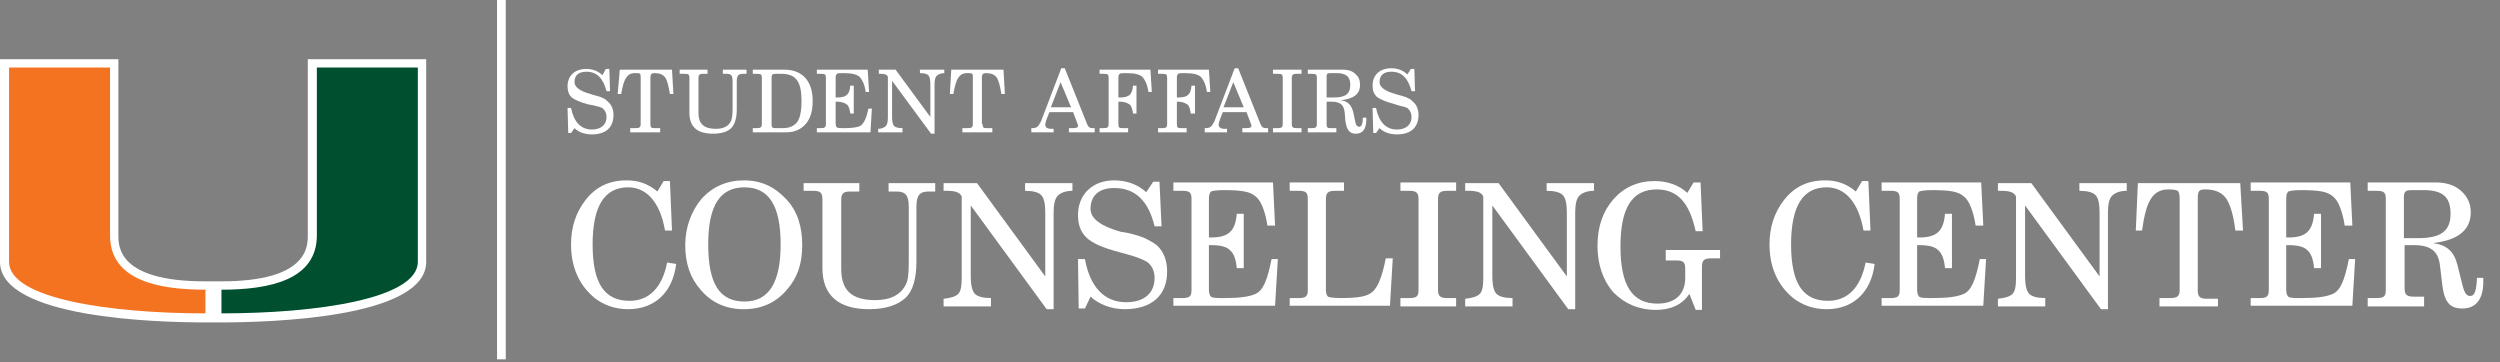 <?xml version="1.0" encoding="utf-8"?>
<!-- Generator: Adobe Illustrator 28.6.0, SVG Export Plug-In . SVG Version: 9.03 Build 54939)  -->
<svg version="1.1" id="Layer_1" xmlns="http://www.w3.org/2000/svg" xmlns:xlink="http://www.w3.org/1999/xlink" x="0px" y="0px"
	 viewBox="0 0 359 52" style="enable-background:new 0 0 359 52;" xml:space="preserve">
<rect x="0" y="0" width="359" height="52" fill="#808080" stroke="none"/>
<style type="text/css">
	.Drop_x0020_Shadow{fill:none;}
	.Round_x0020_Corners_x0020_2_x0020_pt{fill:#FFFFFF;stroke:#231F20;stroke-miterlimit:10;}
	.Live_x0020_Reflect_x0020_X{fill:none;}
	.Bevel_x0020_Soft{fill:url(#SVGID_1_);}
	.Dusk{fill:#FFFFFF;}
	.Foliage_GS{fill:#FFDD00;}
	.Pompadour_GS{fill-rule:evenodd;clip-rule:evenodd;fill:#44ADE2;}
	.st0{fill:#FFFFFF;}
	.st1{fill:#005030;}
	.st2{fill:#F37321;}
	.st3{fill:none;stroke:#FFFFFF;stroke-width:1.252;}
</style>
<linearGradient id="SVGID_1_" gradientUnits="userSpaceOnUse" x1="0" y1="0" x2="0.707" y2="0.707">
	<stop  offset="0" style="stop-color:#DEDFE3"/>
	<stop  offset="0.178" style="stop-color:#DADBDF"/>
	<stop  offset="0.361" style="stop-color:#CECFD3"/>
	<stop  offset="0.546" style="stop-color:#B9BCBF"/>
	<stop  offset="0.732" style="stop-color:#9CA0A2"/>
	<stop  offset="0.918" style="stop-color:#787D7E"/>
	<stop  offset="1" style="stop-color:#656B6C"/>
</linearGradient>
<path class="st0" d="M44.2,8.5l0,25.3c0,1.6,0,6.6-12.4,6.6l-1.2,0l-1.2,0c-12.4,0-12.4-5-12.4-6.6l0-25.3H0l0,29.1
	c0,8.1,22.6,8.7,29.5,8.7h1h0.2h1c6.9,0,29.5-0.6,29.5-8.7l0-29.1H44.2z"/>
<path class="st1" d="M45.5,33.8l0-24.1h14.5c0,0,0,26.9,0,27.9c0,5.3-14.5,7.4-28.2,7.4c0-0.7,0-2.3,0-3.4
	C38.7,41.6,45.5,40.2,45.5,33.8"/>
<path class="st2" d="M15.8,33.8l0-24.1H1.3c0,0,0,26.9,0,27.9c0,5.3,14.5,7.4,28.2,7.4c0-0.7,0-2.3,0-3.4
	C22.6,41.6,15.8,40.2,15.8,33.8"/>
<line class="st3" x1="72" y1="0" x2="72" y2="51.6"/>
<g>
	<path class="st0" d="M82,19.1h-0.4l-0.1-3.6H82c0.4,2,1.4,3.1,3,3.1c1.3,0,2.1-0.7,2.1-1.8c0-0.5-0.2-0.9-0.5-1.2
		c-0.2-0.2-0.7-0.3-1.5-0.5L84.5,15c-1.2-0.3-2-0.7-2.4-1c-0.4-0.4-0.6-0.9-0.6-1.6c0-1.5,1-2.5,2.7-2.5c0.9,0,1.7,0.3,2.3,0.9
		L87,9.9h0.5l0.1,3.2h-0.5c-0.5-1.9-1.4-2.8-2.9-2.8c-1.1,0-1.7,0.5-1.7,1.5c0,0.7,0.8,1.3,2.3,1.7l0.3,0.1c0.7,0.2,1.2,0.3,1.5,0.5
		c0.3,0.1,0.5,0.3,0.7,0.5c0.5,0.4,0.8,1.1,0.8,1.9c0,1.8-1.1,2.8-3.1,2.8c-1,0-1.9-0.3-2.5-0.9L82,19.1z"/>
	<path class="st0" d="M93.4,17.8c0,0.5,0.1,0.6,0.6,0.6h0.8V19h-4.3v-0.6h0.8c0.5,0,0.7-0.1,0.7-0.6v-6.7c0-0.3,0-0.4-0.1-0.5
		c-0.1-0.1-0.3-0.1-0.7-0.1c-0.6,0-1,0.2-1.3,0.7c-0.3,0.4-0.5,1.2-0.7,2.3h-0.5L89,10h7.5l0.2,3.5h-0.5c-0.2-1.2-0.4-2-0.7-2.4
		c-0.3-0.4-0.8-0.6-1.5-0.6c-0.4,0-0.6,0.1-0.6,0.7V17.8z"/>
	<path class="st0" d="M97.6,10h4v0.6H101c-0.5,0-0.7,0.1-0.7,0.6v5c0,1.6,0.8,2.3,2.5,2.3c1.1,0,1.9-0.4,2.2-1.2
		c0.1-0.3,0.2-0.7,0.2-1.7v-3.9c0-0.9-0.2-1.1-0.9-1.1h-0.5V10h3.4v0.6h-0.5c-0.7,0-0.9,0.3-0.9,1.1v4c0,1.3-0.3,2.2-0.8,2.7
		c-0.5,0.5-1.4,0.8-2.6,0.8c-2.3,0-3.4-1-3.4-3v-5c0-0.5-0.1-0.6-0.7-0.6h-0.7V10z"/>
	<path class="st0" d="M108.1,19v-0.6h0.6c0.5,0,0.7-0.1,0.7-0.6v-6.6c0-0.5-0.1-0.6-0.7-0.6h-0.6V10h4.5c2.6,0,4.1,1.6,4.1,4.5
		c0,1.4-0.3,2.5-1,3.3c-0.7,0.8-1.6,1.2-2.8,1.2H108.1z M110.8,17.8c0,0.5,0.1,0.6,0.6,0.6h1c1,0,1.6-0.3,2.1-0.9
		c0.4-0.6,0.6-1.6,0.6-3c0-2.8-0.8-3.9-2.9-3.9h-0.8c-0.5,0-0.6,0.1-0.6,0.6V17.8z"/>
	<path class="st0" d="M117.3,19v-0.6h0.6c0.5,0,0.7-0.1,0.7-0.6v-6.6c0-0.5-0.1-0.6-0.7-0.6h-0.6V10h7.3l0.2,3.2h-0.5
		c-0.1-1-0.5-1.8-0.9-2.2c-0.4-0.3-1-0.5-2.3-0.5c-0.5,0-0.8,0-0.9,0.1c-0.1,0.1-0.2,0.2-0.2,0.5V14h0.2c1.3,0,1.8-0.4,1.9-1.7h0.5
		v4h-0.5c-0.1-0.6-0.2-1.1-0.5-1.3c-0.3-0.2-0.7-0.4-1.4-0.4H120v3.2c0,0.3,0.1,0.4,0.2,0.5c0.1,0.1,0.4,0.1,1,0.1
		c1.2,0,1.8-0.1,2.3-0.3c0.5-0.3,0.9-1,1.2-2.5h0.5l-0.2,3.4H117.3z"/>
	<path class="st0" d="M126.1,19v-0.5c0.5,0,0.9-0.2,1.1-0.4c0.2-0.2,0.3-0.6,0.3-1.2V11c-0.2-0.3-0.4-0.4-1.1-0.4h-0.2V10h2.4l5,6.8
		v-4.7c0-0.6-0.1-1.1-0.3-1.3c-0.2-0.2-0.6-0.3-1.2-0.3V10h3.5v0.5c-0.5,0-0.9,0.2-1.1,0.4c-0.2,0.2-0.3,0.6-0.3,1.2v7.1h-0.5
		l-5.6-7.6v5.2c0,0.6,0.1,1.1,0.3,1.3c0.2,0.2,0.6,0.3,1.2,0.3V19H126.1z"/>
	<path class="st0" d="M141.1,17.8c0,0.5,0.1,0.6,0.6,0.6h0.8V19h-4.3v-0.6h0.8c0.5,0,0.7-0.1,0.7-0.6v-6.7c0-0.3,0-0.4-0.1-0.5
		c-0.1-0.1-0.3-0.1-0.7-0.1c-0.6,0-1,0.2-1.3,0.7c-0.3,0.4-0.5,1.2-0.7,2.3h-0.5l0.2-3.5h7.5l0.2,3.5h-0.5c-0.2-1.2-0.4-2-0.7-2.4
		c-0.3-0.4-0.8-0.6-1.5-0.6c-0.4,0-0.6,0.1-0.6,0.7V17.8z"/>
	<path class="st0" d="M152.4,9.8h0.5l3.2,8c0.2,0.5,0.4,0.6,0.9,0.6c0,0,0.2,0,0.2,0V19h-3.7v-0.6h0.5c0.6,0,0.8-0.1,0.8-0.3
		c0-0.1,0-0.2-0.1-0.4l-0.6-1.6h-3.4l-0.4,1c-0.1,0.3-0.2,0.6-0.2,0.8c0,0.4,0.3,0.6,0.9,0.6h0.3V19h-3.2v-0.6h0.1
		c0.7,0,0.9-0.2,1.3-1L152.4,9.8z M153.8,15.4l-1.5-3.6l-1.4,3.6H153.8z"/>
	<path class="st0" d="M157.9,19v-0.6h0.6c0.5,0,0.7-0.1,0.7-0.6v-6.6c0-0.5-0.1-0.6-0.7-0.6h-0.6V10h7.3l0.2,3.2h-0.5
		c-0.1-1-0.5-1.8-0.9-2.2c-0.4-0.3-1-0.5-2.3-0.5c-0.5,0-0.8,0-0.9,0.1c-0.1,0.1-0.2,0.2-0.2,0.5V14h0.2c1.3,0,1.8-0.4,1.9-1.7h0.5
		v4h-0.5c-0.1-0.6-0.2-1.1-0.5-1.3c-0.3-0.2-0.7-0.4-1.4-0.4h-0.2v3.2c0,0.5,0.1,0.6,0.6,0.6h0.8V19H157.9z"/>
	<path class="st0" d="M166.3,19v-0.6h0.6c0.5,0,0.7-0.1,0.7-0.6v-6.6c0-0.5-0.1-0.6-0.7-0.6h-0.6V10h7.3l0.2,3.2h-0.5
		c-0.1-1-0.5-1.8-0.9-2.2c-0.4-0.3-1-0.5-2.3-0.5c-0.5,0-0.8,0-0.9,0.1c-0.1,0.1-0.2,0.2-0.2,0.5V14h0.2c1.3,0,1.8-0.4,1.9-1.7h0.5
		v4H171c-0.1-0.6-0.2-1.1-0.5-1.3c-0.3-0.2-0.7-0.4-1.4-0.4H169v3.2c0,0.5,0.1,0.6,0.6,0.6h0.8V19H166.3z"/>
	<path class="st0" d="M177.3,9.8h0.5l3.2,8c0.2,0.5,0.4,0.6,0.9,0.6c0,0,0.2,0,0.2,0V19h-3.7v-0.6h0.5c0.6,0,0.8-0.1,0.8-0.3
		c0-0.1,0-0.2-0.1-0.4l-0.6-1.6h-3.4l-0.4,1c-0.1,0.3-0.2,0.6-0.2,0.8c0,0.4,0.3,0.6,0.9,0.6h0.3V19h-3.2v-0.6h0.1
		c0.7,0,0.9-0.2,1.3-1L177.3,9.8z M178.6,15.4l-1.5-3.6l-1.4,3.6H178.6z"/>
	<path class="st0" d="M182.8,19v-0.6h0.7c0.5,0,0.7-0.1,0.7-0.6v-6.6c0-0.5-0.1-0.6-0.7-0.6h-0.7V10h4.1v0.6h-0.7
		c-0.5,0-0.7,0.1-0.7,0.6v6.6c0,0.5,0.2,0.6,0.7,0.6h0.7V19H182.8z"/>
	<path class="st0" d="M187.8,19v-0.6h0.6c0.5,0,0.7-0.1,0.7-0.6v-6.6c0-0.5-0.1-0.6-0.7-0.6h-0.6V10h5c0.8,0,1.4,0.2,1.8,0.6
		c0.5,0.4,0.7,0.9,0.7,1.6c0,1.3-0.9,2-2.8,2.2c1,0.1,1.5,0.6,1.8,1.6l0.3,1.4c0.1,0.6,0.3,0.8,0.6,0.8c0.3,0,0.5-0.4,0.5-1.3h0.5
		c0,0.1,0,0.2,0,0.3c0,1.3-0.5,2-1.5,2c-0.9,0-1.3-0.5-1.5-1.8l-0.1-1.2c-0.1-1.1-0.6-1.6-1.9-1.6h-0.7v3.2c0,0.5,0.1,0.6,0.6,0.6
		h0.8V19H187.8z M190.5,14l0.6,0c0.1,0,0.2,0,0.4,0c1.7,0,2.4-0.5,2.4-1.8c0-1.2-0.6-1.7-2-1.7h-0.8c-0.5,0-0.6,0.1-0.6,0.5V14z"/>
	<path class="st0" d="M197.6,19.1h-0.4l-0.1-3.6h0.5c0.4,2,1.4,3.1,3,3.1c1.3,0,2.1-0.7,2.1-1.8c0-0.5-0.2-0.9-0.5-1.2
		c-0.2-0.2-0.7-0.3-1.5-0.5l-0.6-0.2c-1.2-0.3-2-0.7-2.4-1c-0.4-0.4-0.6-0.9-0.6-1.6c0-1.5,1-2.5,2.7-2.5c0.9,0,1.7,0.3,2.3,0.9
		l0.5-0.8h0.5l0.1,3.2h-0.5c-0.5-1.9-1.4-2.8-2.9-2.8c-1.1,0-1.7,0.5-1.7,1.5c0,0.7,0.8,1.3,2.3,1.7l0.3,0.1
		c0.7,0.2,1.2,0.3,1.5,0.5c0.3,0.1,0.5,0.3,0.7,0.5c0.5,0.4,0.8,1.1,0.8,1.9c0,1.8-1.1,2.8-3.1,2.8c-1,0-1.9-0.3-2.5-0.9L197.6,19.1
		z"/>
</g>
<g>
	<path class="st0" d="M97.1,37.9c-0.5,4.1-3.1,6.5-6.9,6.5c-1.9,0-3.5-0.6-4.8-1.6C83.2,41,82,38.4,82,35.1c0-2.5,0.7-4.6,2.1-6.4
		c1.5-1.9,3.4-2.8,5.9-2.8c1.7,0,3.1,0.5,4.4,1.6l0.9-1.5h0.9l0.3,7.1l-1,0c-0.7-4-2.6-6.2-5.3-6.2c-3.4,0-5.1,2.7-5.1,8.2
		c0,5.6,1.7,8.1,5.3,8.1c2.8,0,4.7-1.9,5.4-5.5L97.1,37.9z"/>
	<path class="st0" d="M100.7,28.6c1.6-1.8,3.7-2.7,6.1-2.7c2.5,0,4.4,0.9,6.1,2.7c1.6,1.7,2.3,3.9,2.3,6.6c0,2.7-0.7,4.7-2.2,6.4
		c-1.6,1.9-3.7,2.8-6.2,2.8c-2.5,0-4.6-0.9-6.2-2.8c-1.5-1.7-2.2-3.8-2.2-6.4C98.4,32.6,99.3,30.3,100.7,28.6z M106.9,43.3
		c3.5,0,5.2-2.7,5.2-8.2c0-5.6-1.7-8.2-5.2-8.2c-3.5,0-5.2,2.6-5.2,8.2S103.3,43.3,106.9,43.3z"/>
	<path class="st0" d="M115.5,26.3h7.9v1.2h-1.3c-1,0-1.3,0.3-1.3,1.2v9.9c0,3.1,1.5,4.5,4.9,4.5c2.2,0,3.7-0.8,4.4-2.3
		c0.3-0.6,0.4-1.4,0.4-3.4v-7.7c0-1.7-0.5-2.2-1.8-2.2h-1.1v-1.2h6.7v1.2h-0.9c-1.3,0-1.8,0.5-1.8,2.2v7.8c0,2.5-0.5,4.3-1.6,5.3
		s-2.8,1.6-5.2,1.6c-4.4,0-6.7-2-6.7-5.9v-9.9c0-0.9-0.3-1.2-1.3-1.2h-1.4V26.3z"/>
	<path class="st0" d="M135.5,44v-1.1c1-0.1,1.7-0.3,2.1-0.7c0.4-0.4,0.5-1.2,0.5-2.4V28.2c-0.3-0.6-0.9-0.8-2.2-0.8h-0.4v-1.1h4.8
		l9.8,13.4v-9.2c0-1.3-0.2-2.1-0.6-2.5c-0.4-0.4-1.2-0.6-2.3-0.6v-1.1h6.8v1.1c-1,0-1.7,0.3-2.1,0.7c-0.4,0.4-0.6,1.2-0.6,2.4v13.9
		h-1l-10.9-14.9v10.2c0,1.2,0.2,2.1,0.6,2.5c0.4,0.4,1.2,0.6,2.3,0.6V44H135.5z"/>
	<path class="st0" d="M155.8,44.3h-0.9l-0.1-7.1h1c0.7,4,2.8,6.2,5.9,6.2c2.6,0,4.1-1.3,4.1-3.5c0-1-0.4-1.8-1.1-2.3
		c-0.5-0.3-1.4-0.7-2.9-1.1l-1.1-0.3c-2.3-0.6-3.9-1.3-4.7-2.1s-1.2-1.8-1.2-3.2c0-3,2.1-5,5.2-5c1.8,0,3.4,0.6,4.6,1.7l1-1.5h0.9
		l0.3,6.4h-1c-0.9-3.7-2.8-5.5-5.8-5.5c-2.2,0-3.4,1.1-3.4,3c0,1.4,1.5,2.5,4.4,3.3l0.7,0.1c1.4,0.3,2.3,0.6,2.9,0.9
		c0.6,0.3,1.1,0.6,1.5,0.9c1,0.9,1.5,2.2,1.5,3.8c0,3.4-2.2,5.4-6.1,5.4c-1.9,0-3.7-0.7-4.9-1.8L155.8,44.3z"/>
	<path class="st0" d="M168.5,44v-1.2h1.3c1.1,0,1.3-0.3,1.3-1.2v-13c0-0.9-0.2-1.2-1.3-1.2h-1.3v-1.2h14.3l0.3,6.2h-1.1
		c-0.3-2-0.9-3.6-1.7-4.2c-0.8-0.7-2-0.9-4.6-0.9c-1,0-1.5,0.1-1.8,0.2c-0.2,0.2-0.3,0.5-0.3,1v5.6h0.3c2.5,0,3.5-0.9,3.7-3.4h1v7.8
		h-1c-0.1-1.2-0.4-2.1-1-2.6c-0.5-0.5-1.4-0.7-2.7-0.7h-0.3v6.4c0,0.5,0.1,0.8,0.3,1c0.2,0.2,0.9,0.2,1.9,0.2c2.3,0,3.6-0.2,4.5-0.6
		c1.1-0.5,1.7-2,2.3-5h0.9l-0.4,6.7H168.5z"/>
	<path class="st0" d="M185.2,44v-1.2h1.3c1.1,0,1.3-0.3,1.3-1.2v-13c0-0.9-0.2-1.2-1.3-1.2h-1.3v-1.2h7.8v1.2h-1.3
		c-1,0-1.3,0.3-1.3,1.2v13c0,0.5,0.1,0.8,0.3,1c0.2,0.1,0.8,0.2,1.8,0.2c2.5,0,3.8-0.2,4.6-0.9c0.8-0.7,1.4-2.3,1.9-4.8h1l-0.4,6.8
		H185.2z"/>
	<path class="st0" d="M201.1,44v-1.2h1.3c1.1,0,1.3-0.3,1.3-1.2v-13c0-0.9-0.3-1.2-1.3-1.2h-1.3v-1.2h8v1.2h-1.3
		c-1,0-1.3,0.3-1.3,1.2v13c0,0.9,0.3,1.2,1.3,1.2h1.3V44H201.1z"/>
	<path class="st0" d="M210.4,44v-1.1c1-0.1,1.7-0.3,2.1-0.7c0.4-0.4,0.5-1.2,0.5-2.4V28.2c-0.3-0.6-0.9-0.8-2.2-0.8h-0.4v-1.1h4.8
		l9.8,13.4v-9.2c0-1.3-0.2-2.1-0.6-2.5c-0.4-0.4-1.2-0.6-2.3-0.6v-1.1h6.8v1.1c-1,0-1.7,0.3-2.1,0.7c-0.4,0.4-0.6,1.2-0.6,2.4v13.9
		h-1l-10.9-14.9v10.2c0,1.2,0.2,2.1,0.6,2.5c0.4,0.4,1.2,0.6,2.3,0.6V44H210.4z"/>
	<path class="st0" d="M239.2,37.1v-1.2h7.8v1.2h-1.3c-1,0-1.3,0.3-1.3,1.2v6.2h-0.9l-0.9-2.3c-1,1.5-2.6,2.3-4.8,2.3
		c-2.5,0-4.5-0.9-6.1-2.5c-1.5-1.7-2.3-4-2.3-6.7c0-2.8,0.8-5,2.3-6.7c1.5-1.7,3.5-2.6,5.9-2.6c1.9,0,3.5,0.6,4.7,1.7l0.9-1.5h1
		l0.3,7h-1c-0.9-4.1-2.6-6-5.6-6c-3.5,0-5.2,2.6-5.2,8.2c0,5.6,1.7,8.2,5.3,8.2c2.5,0,4-1.3,4-3.7v-1.2c0-1-0.2-1.3-1.3-1.3H239.2z"
		/>
	<path class="st0" d="M269.2,37.9c-0.5,4.1-3.1,6.5-6.9,6.5c-1.9,0-3.5-0.6-4.8-1.6c-2.2-1.8-3.4-4.4-3.4-7.7c0-2.5,0.7-4.6,2.1-6.4
		c1.5-1.9,3.4-2.8,5.9-2.8c1.7,0,3.1,0.5,4.4,1.6l0.9-1.5h0.9l0.3,7.1l-1,0c-0.7-4-2.6-6.2-5.3-6.2c-3.4,0-5.1,2.7-5.1,8.2
		c0,5.6,1.7,8.1,5.3,8.1c2.8,0,4.7-1.9,5.4-5.5L269.2,37.9z"/>
	<path class="st0" d="M270.2,44v-1.2h1.3c1.1,0,1.3-0.3,1.3-1.2v-13c0-0.9-0.2-1.2-1.3-1.2h-1.3v-1.2h14.3l0.3,6.2h-1.1
		c-0.3-2-0.9-3.6-1.7-4.2c-0.8-0.7-2-0.9-4.6-0.9c-1,0-1.5,0.1-1.8,0.2c-0.2,0.2-0.3,0.5-0.3,1v5.6h0.3c2.5,0,3.5-0.9,3.7-3.4h1v7.8
		h-1c-0.1-1.2-0.4-2.1-1-2.6c-0.5-0.5-1.4-0.7-2.7-0.7h-0.3v6.4c0,0.5,0.1,0.8,0.3,1c0.2,0.2,0.9,0.2,1.9,0.2c2.3,0,3.6-0.2,4.5-0.6
		c1.1-0.5,1.7-2,2.3-5h0.9l-0.4,6.7H270.2z"/>
	<path class="st0" d="M286.9,44v-1.1c1-0.1,1.7-0.3,2.1-0.7c0.4-0.4,0.5-1.2,0.5-2.4V28.2c-0.3-0.6-0.9-0.8-2.2-0.8h-0.4v-1.1h4.8
		l9.8,13.4v-9.2c0-1.3-0.2-2.1-0.6-2.5c-0.4-0.4-1.2-0.6-2.3-0.6v-1.1h6.8v1.1c-1,0-1.7,0.3-2.1,0.7c-0.4,0.4-0.6,1.2-0.6,2.4v13.9
		h-1l-10.9-14.9v10.2c0,1.2,0.2,2.1,0.6,2.5c0.4,0.4,1.2,0.6,2.3,0.6V44H286.9z"/>
	<path class="st0" d="M315.6,41.7c0,0.9,0.3,1.2,1.3,1.2h1.6V44h-8.4v-1.2h1.6c1,0,1.3-0.3,1.3-1.2V28.5c0-0.5-0.1-0.9-0.2-1
		c-0.1-0.2-0.6-0.3-1.4-0.3c-1.1,0-1.9,0.4-2.5,1.3c-0.6,0.9-1,2.4-1.3,4.6h-0.9l0.3-6.8h14.7l0.4,6.8H321c-0.3-2.4-0.8-3.9-1.4-4.7
		c-0.6-0.8-1.6-1.2-2.9-1.2c-0.9,0-1.1,0.2-1.1,1.3V41.7z"/>
	<path class="st0" d="M323.2,44v-1.2h1.3c1.1,0,1.3-0.3,1.3-1.2v-13c0-0.9-0.2-1.2-1.3-1.2h-1.3v-1.2h14.3l0.3,6.2h-1.1
		c-0.3-2-0.9-3.6-1.7-4.2c-0.8-0.7-2-0.9-4.6-0.9c-1,0-1.5,0.1-1.8,0.2c-0.2,0.2-0.3,0.5-0.3,1v5.6h0.3c2.5,0,3.5-0.9,3.7-3.4h1v7.8
		h-1c-0.1-1.2-0.4-2.1-1-2.6c-0.5-0.5-1.4-0.7-2.7-0.7h-0.3v6.4c0,0.5,0.1,0.8,0.3,1c0.2,0.2,0.9,0.2,1.9,0.2c2.3,0,3.6-0.2,4.5-0.6
		c1.1-0.5,1.7-2,2.3-5h0.9l-0.4,6.7H323.2z"/>
	<path class="st0" d="M340,44v-1.2h1.3c1.1,0,1.3-0.3,1.3-1.2v-13c0-0.9-0.2-1.2-1.3-1.2H340v-1.2h9.8c1.5,0,2.7,0.4,3.6,1.2
		c0.9,0.8,1.4,1.8,1.4,3.1c0,2.5-1.8,4-5.4,4.4c2,0.3,3,1.2,3.5,3.2l0.7,2.8c0.3,1.2,0.6,1.6,1.1,1.6c0.7,0,0.9-0.8,1-2.6h0.9
		c0,0.1,0,0.4,0,0.6c0,2.5-1.1,3.8-3,3.8c-1.8,0-2.6-0.9-2.9-3.5l-0.3-2.5c-0.2-2.2-1.3-3.1-3.8-3.1h-1.3v6.2c0,0.9,0.3,1.2,1.3,1.2
		h1.5V44H340z M345.2,34.2l1.2,0c0.2,0,0.4,0,0.8,0c3.3,0,4.7-1,4.7-3.5c0-2.4-1.1-3.4-3.9-3.4h-1.6c-1,0-1.2,0.2-1.2,1.1V34.2z"/>
</g>
</svg>
